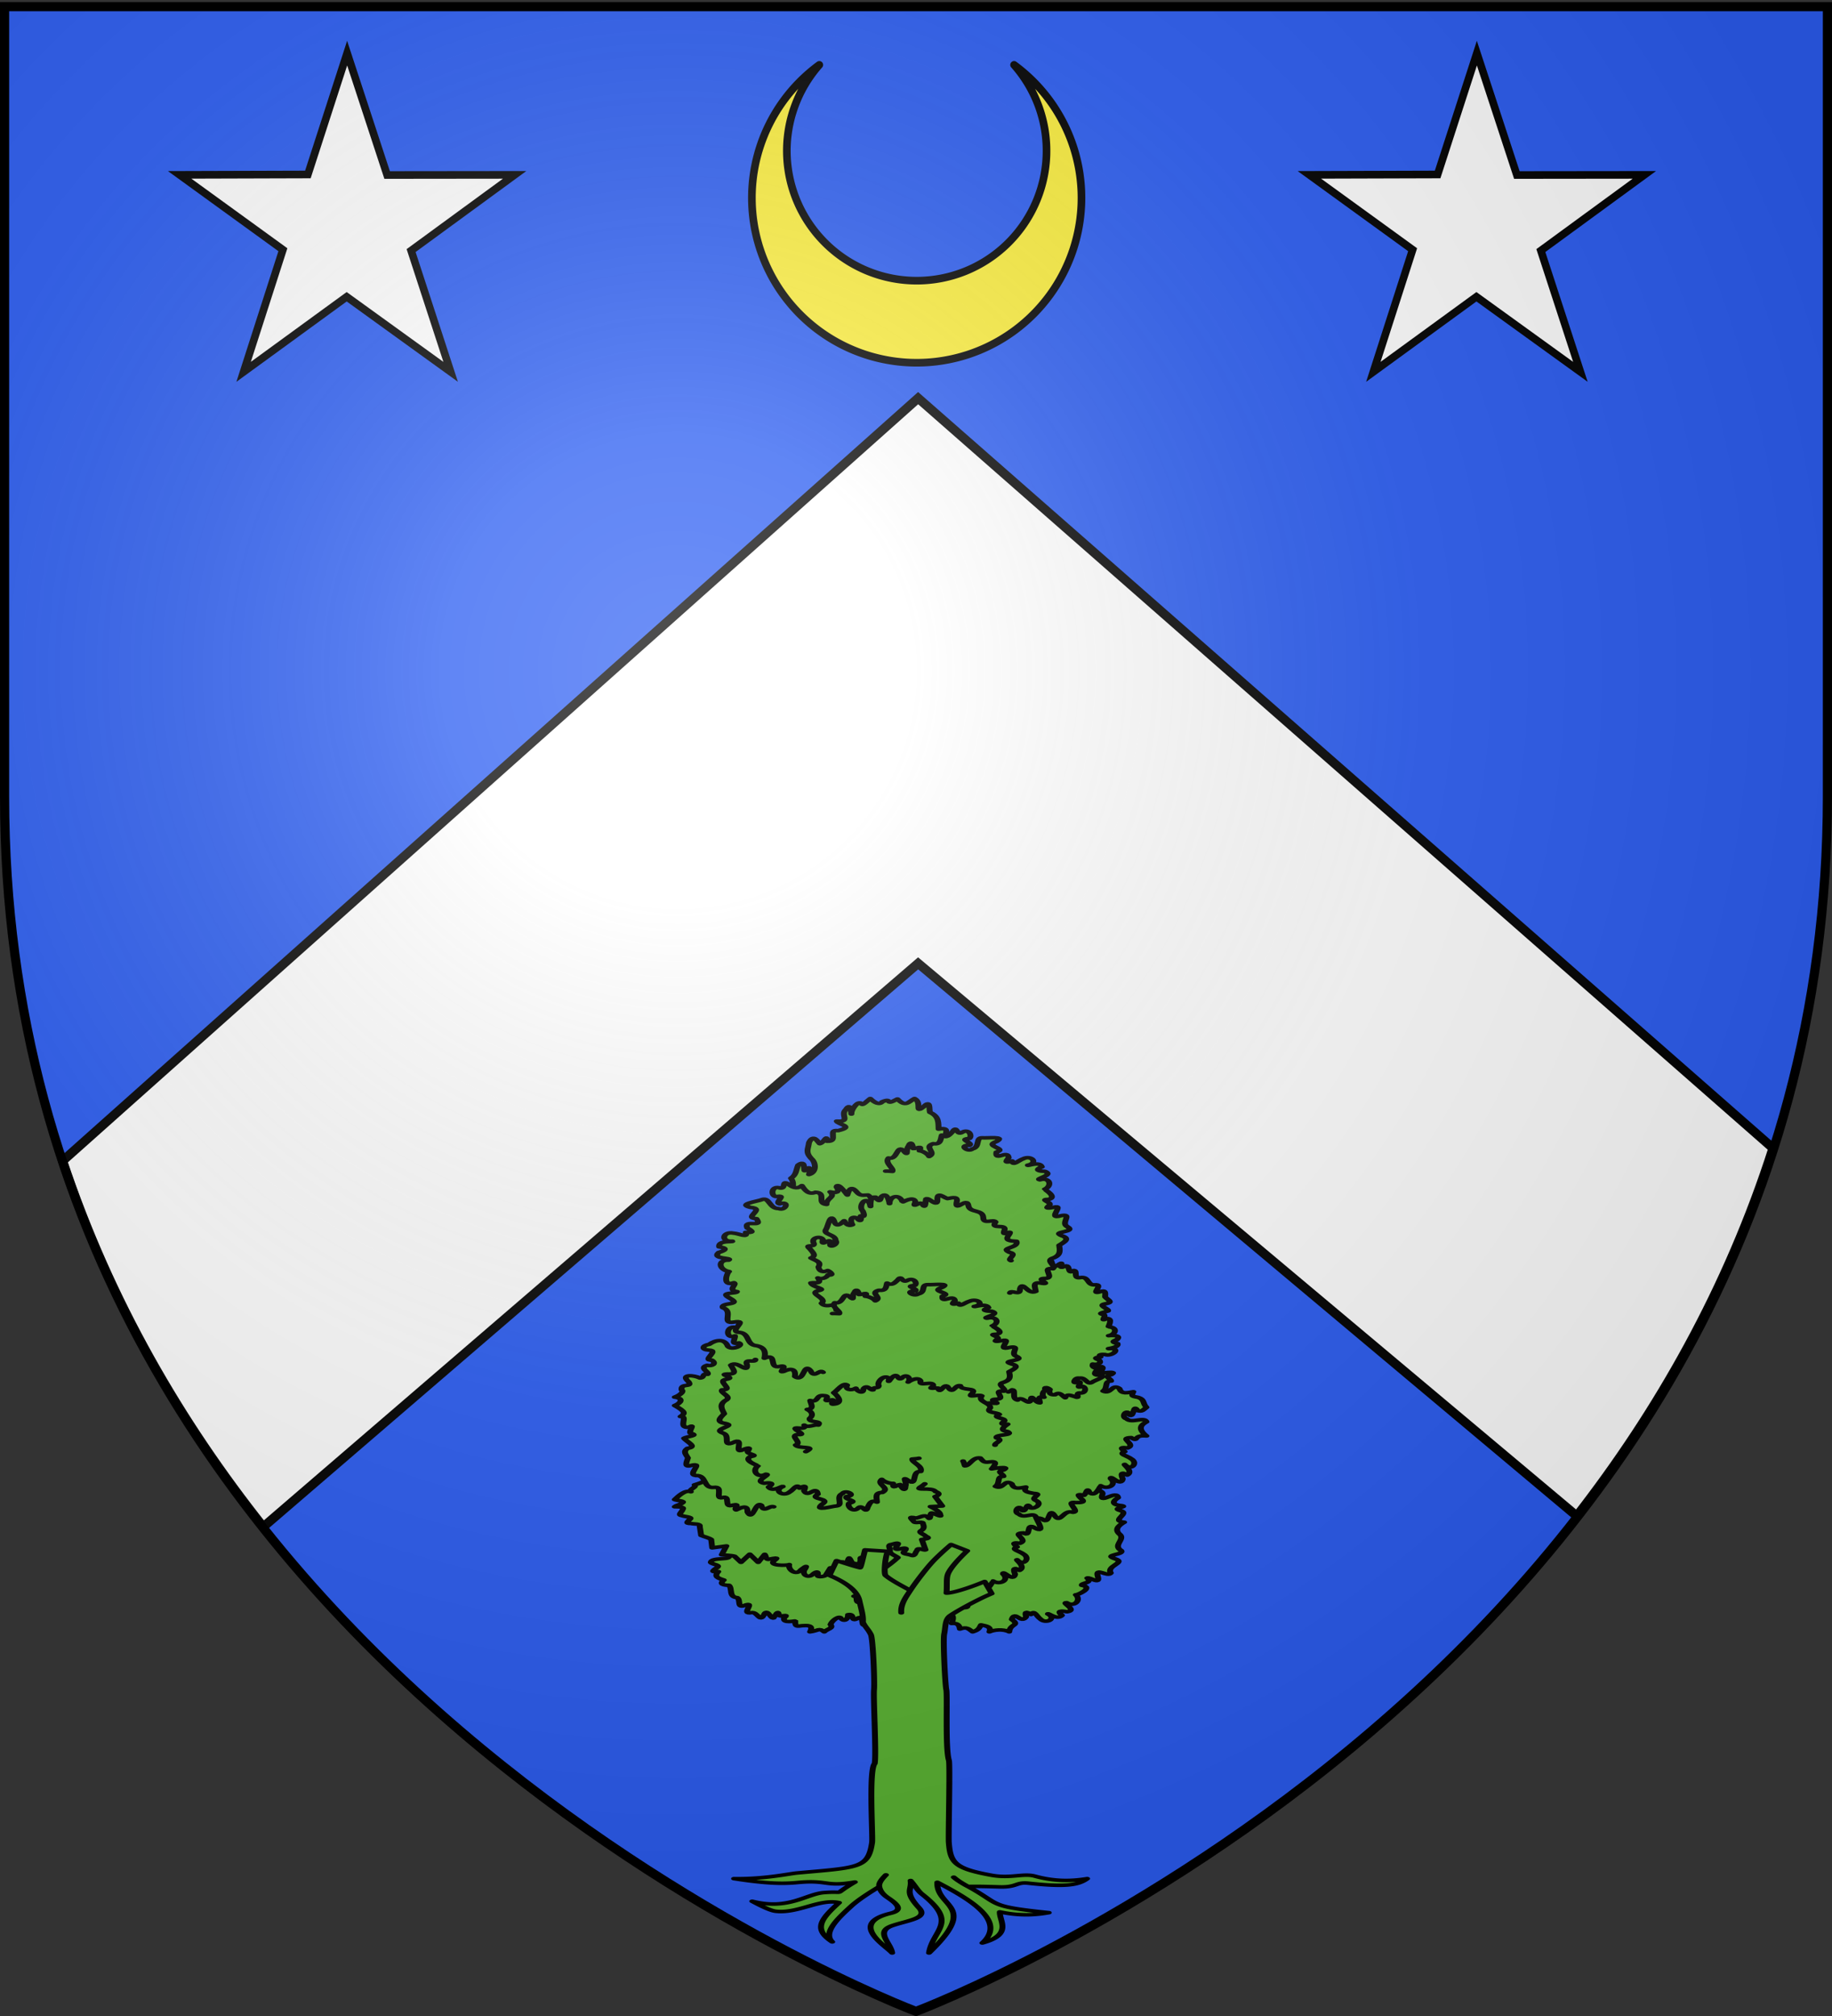 <svg xmlns="http://www.w3.org/2000/svg" xmlns:xlink="http://www.w3.org/1999/xlink" width="600" height="660" version="1.0"><rect width="100%" height="100%" fill="#333333" stroke="none"/><desc>Flag of Canton of Valais (Wallis)</desc><defs><radialGradient xlink:href="#a" id="c" cx="221.445" cy="226.331" r="300" fx="221.445" fy="226.331" gradientTransform="matrix(1.353 0 0 1.349 -77.63 -85.747)" gradientUnits="userSpaceOnUse"/><linearGradient id="a"><stop offset="0" style="stop-color:white;stop-opacity:.314"/><stop offset=".19" style="stop-color:white;stop-opacity:.251"/><stop offset=".6" style="stop-color:#6b6b6b;stop-opacity:.125"/><stop offset="1" style="stop-color:black;stop-opacity:.125"/></linearGradient></defs><g style="display:inline"><path d="M299.872 659.223s298.5-112.32 298.5-397.771V2.9h-597v258.552c0 285.451 298.5 397.771 298.5 397.771" style="fill:#2b5df2;fill-opacity:1;fill-rule:evenodd;stroke:none;stroke-width:1px;stroke-linecap:butt;stroke-linejoin:miter;stroke-opacity:1"/><path d="M300.696 130.346 20.502 380.068c15.38 46.174 38.807 85.97 65.719 119.813l214.475-184.504 215.712 180.941c26.537-34.089 49.46-74.076 64.281-120.406z" style="display:inline;fill:#fff;fill-opacity:1;fill-rule:evenodd;stroke:#000;stroke-width:3;stroke-linecap:butt;stroke-linejoin:miter;stroke-miterlimit:4;stroke-dasharray:none;stroke-opacity:1"/></g><path d="M332.119 21.24a53.973 53.973 0 1 1-63.787 0 42.524 42.524 0 1 0 63.787 0l1.635 1.636" style="fill:#fcef3c;stroke:#000;stroke-width:2.5;stroke-linejoin:round;stroke-miterlimit:4;stroke-dasharray:none"/><path id="b" d="m113.692 17.394 13.098 39.902 41.756-.048-33.902 24.787 12.95 39.697-34.05-24.583-33.753 24.583 12.857-39.98-33.81-24.504 41.997-.127Z" style="fill:#fff;fill-opacity:1;stroke:#000;stroke-width:2.5;stroke-miterlimit:4;stroke-dasharray:none;stroke-dashoffset:0;stroke-opacity:1"/><use xlink:href="#b" width="100%" height="100%" style="stroke:#000;stroke-width:3;stroke-miterlimit:4;stroke-dasharray:none;stroke-opacity:1" transform="translate(370)"/><g style="display:inline"><g style="display:inline;fill:#5ab532;stroke:#000;stroke-width:1.866;stroke-miterlimit:4;stroke-dasharray:none;stroke-opacity:1"><path d="m-359.326 1085.9 13.453-79.184-8.687-74.676L-385.788 862h-12.731l-31.228 70.039-8.687 74.676 13.453 79.185z" style="fill:#5ab532;stroke:#000;stroke-width:1.866;stroke-linecap:round;stroke-linejoin:round;stroke-miterlimit:4;stroke-dasharray:none;stroke-opacity:1" transform="matrix(1.037 0 0 .623 704.893 -159.833)"/><path d="M-338.734 1036.302c-.358 2.067 8.527 2.229 7.071 5.945-.932 5.012 4.707-3.12 5.045 1.348-2.268 2.294-1.534 3.874 1.1 4.145 2.253.686-3.308 1.24-.438 2.586 3.454 1.5-3.365 5.335 1.255 6.143-1.875 1.805-3.242 3.963-1.257 6.568 1.49 2.712-2.446 5.587.303 8.294 1.174 2.394-5.959 2.068-1.911 4.357 3.68 2.044-2.941 3.681-1.343 7.434-.856 2.584-5.1-3.507-4.115 1.84.94 4.891-2.725-.025-3.348.862 1.865 2.76-2.038 2.39-1.698 3.808 3.994 1.113-1.456 5.235-1.909 4.974 1.855 2.729-.443 6.72-2.923 4.133-1.843-.028 3.76 3.948.122 4.804-1.754-.676-3.354-.554-1.56 1.861-1.543 2.785-4.41-1.423-4.467-.753 2.992 2.454-.653 5.561-2.385 2.633-1.19-1.343-1.915-5.081-2.967-2.324-1.586-1.797-1.972-1.386-1.512 1.22-1.647 4.197-3.489-3.81-4.537 1.365 2.854 3.309-.636 2.214-.795 6.531-1.989-1.646-4.89-1.004-6.256 0 .655-2.658-.782-2.987-2.654-3.678-.611 1.962-.879 2.74-2.635 3.678-1.236-1.501-1.859-2.839-4.034-1.478-.162-2.437-1.026-3.188-2.618-2.941.525-2.189 1.058-4.78-1.275-5.223-2.442-2.682 2.807-3.989.815-6.639-1.616 2.373-4.074.505-4.199 3.68-.926-1.744-2.128-2.312-2.722.403-1.893 1.859.02-5.94-.293-5.09-1.675 1.331-3.398 2.771-2.886-.884.368-2.412-.622-2.496-1.692-3.497-.473-3.079 3.314-4.378 3.25-6.25-.663-.249-1.378-.244-2.017-.603" style="display:inline;fill:#5ab532;fill-opacity:1;fill-rule:evenodd;stroke:#000;stroke-width:1.866;stroke-linecap:round;stroke-linejoin:round;stroke-miterlimit:4;stroke-dasharray:none;stroke-opacity:1" transform="matrix(1.037 0 0 .623 704.893 -159.833)"/><path d="M-376.012 1045.254c1.627-.502-.298 4.788 2.557 2.936 4.053-1.08-2.07 4.967 1.097 6.46 1.677-2.363 3.265-2.757 3.514.97.581 3.333 1.093-4.204 2.243-.07 1.2 3.814 4.034-4.398 4.528 1.045 1.604-.391 2.591-4.837 4.746-1.836 2.499 2.982 4.792-2.892 7.314.72 1.954 1.46 1.381-7.508 3.382-2.44 1.775 4.59 2.742-3.567 5.714-1.759 2.612-.314-2.84-6.062.905-5.134 1.745.04 3.306-.04 1.613-2.293-1.32-2.146-.724-2.136 1.034-1.54.7-.761.902-4.764 1.749-1.463 1.826 2.864 3.401-3.519 3.48-3.575 2.239 2.3 5.335-.576 3.158-3.705-.2-2.509 3.283 4.765 3.83.13-.6-2.17-.608-4.246 1.39-2.012 2.182-1.933-1.292-5.483-.782-5.596 2.06 3.738 4.41-.849 1.996-3.011-1.106-1.477-4.143-2.366-1.986-3.702-1.488-1.982-1.19-2.474.901-1.92 3.04-1.916-3.167-5.278 1.119-5.46 2.644 2.823.279-1.59 4.857-.869-3.25-4.242-1.304-6.196 0-7.419-.617-3.01-4.676 1.098-6.303-1.595-2.02-.88.17-6.083 1.053-1.832 1.442 1.041.962-6.604 2.434-2.466 1.434.607 1.554-.074 2.816-1.732-1.346-2.293-.468-4.003-2.588-5.207-1.671-.605-2.412-.385-1.551-2.98-1.877.528-3.811 1.453-4.386-1.66-2.399-2.922-2.663 3.353-5.173 1.3 1.683-1.847.187-5.306 2.537-5.25.134-1.116-2.618-2.464-.019-3.328 2.763-2.574-4.397-.433-3.659-.617.994-2.128 2.044-4.297-.831-3.62-1.883.473-2.026-.73-2.851-2.095-2.468-.579-3.333 4.17-4.831 4.149-.23-.834-.259-1.736-.574-2.539M-448.183 1070.1c1.06 1.272-3.946 1.587-1.804 3.414 2.43 3.487-5.17.84-5.269 4.104.583 1.242 3.715 1.21 1.524 3.188-1.76 2.078-.233 1.599.86 1.622-1.623 2.736.15 3.56 1.722 4.424-1.62 2.23.067 2.745 1.651 2.769 1.147 1.934-.183 6.085 2.567 6.466 1.284 1.292-.252 5.925 2.508 3.99 3.492-2.064-1.59 5.006 1.922 3.93 2.069-.699 2.654 5.44 3.973 1.287 1.054-4.262 2.133 2.12 3.09 1.495.627-1.318 1.45-4.787 1.704-1.454.552 1.305 3.471-1.275 1.605 1.536-.423 2.983 3.469 1.312 3.561 1.512-.203 3.958 1.258 2.358 2.625 2.433 2.057-.274 2.963.491 2.026 3.26 2.518-.508 2.822-2.292 4.492 0 .81-1.456 3.089-1.83 1.963-3.839.617-2.5 3-4.929 3.309-3.24 1.2 2.321 2.389-.123 2.236-1.938 2.332-.88.64 4.315 2.928 1.956 2.584-2.66.698 6.783 2.949 2.168 1.133-1.915 3.757-4.323 1.032-5.954-.998-2.002-.558-5.505 1.569-4.669-.827 1.467-.7 3.657.966 2.227 1.914-.545-1.008 3.217 1.42 2.861 2.089 2.221 1.37-4.745 3.635-2.097.756-1.09-1.908-5.489.798-5.495-.928-1.626-2.507-2.878-.965-4.938.654-3.698-3.01-1.083-2.92-4.578 1.493.667 3.328-1.815 4.318.27-.215-2.712.99-2.468 2.283-1.088 1.351-1.592-4.032-4.955-.656-4.377 2.999.001-1.992-4.35.428-5.652-.46-2.938-3.667-1.653-4.409-3 .376-.612.872-1.069 1.198-1.744M-379.993 879.572c.002-2.765 1.875-5.481-.245-8.005.895-2.4 5.778-6.623 1.312-7.68-1.173-1.646 2.833-7.824-.522-4.951.053-2.199 1.596-5.55-1.744-5.62.462-2.464.8-4.34-2.113-3.41-.118-3.221.243-6.638-2.731-8.811-.328-1.477.282-6.877-1.845-3.189-3.319 4.51-.434-1.735-3.026-4.08-1.976 1.774-2.785 4.746-5.404.247-4.539 4.169-1.13-1.138-4.816 1.467-.837 1.769-2.307.625-3.761-1.714-.812.99-2.584 4.043-2.692 2.8-1.191-2.165-3.105 2.98-3.227 4.373-.173 4.412.153-6.678-1.764-1.443-1.978 2.975 1.725 6.57-2.907 6.15.16 1.624 5.923 2.82.357 5.027-3.427-1.018.433 5.903-3.38 5.544-.163-4.093-.722.424-2.338 1.285-.82-1.366-2-5.3-3.397-.602-.28 3.527-1.175 4.919.633 8.274 1.685 2.28 1.769 7.436-.64 8.543.33-1.822.72-5.723-1.39-2.017-.401-.346.45-6.128-2.04-2.946-.655 2.57-.554 5.16-2.267 6.882 1.472 3.105-.031 6.687.491 9.31 2.746 2.07-1.839 8.648 2.027 8.415 1.325-1.053 1.606 3.26.056 3.295-.343 3.123-3.745 1.456-2.568 4.341.018 2.146-3.825 1.414-1.725 4.024 3.686 2.676-2.448 5.155.506 8.468.876 2.929-1.201 8.125 3.755 5.487.507 1.297-.635 2.594-.672 3.91" style="display:inline;fill:#5ab532;fill-opacity:1;fill-rule:evenodd;stroke:#000;stroke-width:1.866;stroke-linecap:round;stroke-linejoin:round;stroke-miterlimit:4;stroke-dasharray:none;stroke-opacity:1" transform="matrix(1.037 0 0 .623 704.893 -159.833)"/><path d="M-353.708 923.045c.797 1.364 1.69-3.178 2.756-.39 2.092 3.016.816-3.876 3.219-3.526.423 2.072.747 4.14 2.476 1.781 2.019-2.19-.823 3.143 1.582 1.157 2.299-1.793.732 4.991 3.127 2.112 1.222.22-.39 4.535 2.019 3.726 2.802-.74 2.024 4.202 4.547 3.812 3.104-.524-1.595 5.277 1.513 3.734 2.046-1.386 1.824.597 1.75 2.64.706 1.455 2.778 2.718.307 3.526-3.212.808 1.162 2.755.613 3.835-.997.635-3.682 1.297-1.292 1.922.82.832-1.42 4.04.836 2.056 2.202-.274.453 4.381.577 4.39 2.906.114 2.568 3.827.098 4.632.886-.204 4.309-.365 2.492 2.174-1.817.998-.84 1.495.285 1.964.733 2.552-5.067 2.789-1.835 2.63 2.959.495-.369 4.383-2.056 3.127-.884-.092-2.362-.184-1.465 1.26-1.42.209-2.196.68-.478 1.57 1.11 1.832-.756 2.635-1.954 2.177-.483 1.885.895 2.174 1.666 2.401-.879 1.49-1.976 3.564.434 3.45 2.964.363-1.433 2.613-2.267 3.597-1.675 2-2.015-2.77-4.14-2.005-1.427-.806-2.51 3.847-.353 1.846 1.854-.359-1.413 4.212 1.29 2.381 1.466.333 1.178 4.099-.823 3.488-1.553.05.49 3.506-1.583 1.913-1.32-.646-2.503-1.544-2.952.63-.997-1.094-1.727-3.44-3.226-1.586-1.625.246-2.034-1.121-1.612-2.786-.591-.907-2.022-1.737-1.412.297-1.067 1.104-1.054 3.104-.491 3.823-2.405-.815-1.164 1.608-1.28 2.933-1.568.053-2.736-5.417-2.86-1.388-.61 3.294-2.854-2.787-4.176-.063-2.034-.84-.36-5.238-1.677-5.412-.416.363-.744.867-1.21 1.139" style="display:inline;fill:#5ab532;fill-opacity:1;fill-rule:evenodd;stroke:#000;stroke-width:1.866;stroke-linecap:round;stroke-linejoin:round;stroke-miterlimit:4;stroke-dasharray:none;stroke-opacity:1" transform="matrix(1.037 0 0 .623 704.893 -159.833)"/><path d="M-360.791 936.02c.269-2.087 3.42 1.932 3.159-2.086.83-5.005 2.438 3.33 5.01 1.228-.245-2.615-1.229-5.32 2.067-4.216 3.049.604-2.46-2.572.81-2.61 3.609.024-1.521-6.122 2.521-5.049 1.268-1.357-2.703-4.39.22-5.738 2.361-1.591 2.015-3.96 1.784-6.637 1.81-1.777 3.552-3.55.74-5.05-3.411-2.388 5.114-1.571 1.698-4.84-2.018-1.934 2.018-7.048-1.979-5.587-4.542 2.272 1.458-6.184-2.123-4.48-1.562.495-3.11.963-1.347-1.204.642-1.5-3.414-2.9-.27-2.96 2.808-1.257-1.313-5.174-1.305-5.29 2.566-1.905 1.605-6.501-1.516-4.954-1.768-.635 4.725-2.367 1.554-4.489-1.843.005-3.353-.679-.93-2.313-.613-3.192-4.572-.257-4.444-.903 3.56-1.234 1.054-5.487-1.462-3.345-1.523.835-3.336 4.112-3.5 1.128-2.031 1.117-2.284.604-1.066-1.694-.295-4.554-4.436 2.334-3.88-2.923 3.69-2.097-4.196-3.054.018-5.6 3.09-2.978-2.979-1.675-4.421-1.955-2.355-.178-.592 4.815-3.184 5.838-1.443 2.089-4.41-2.218-.932-1.86 1.293-1.371-3.645-3.24-.012-3.619.98-1.508-.219-5.362-2.316-3.218-1.872 1.945-1.52-4.22-2.988-.386-1.089 1.797-1.84 3.698-3.415 1.85-.407 1.992-.234 5.163-2.7 4.475-3.242 1.737 1.222 4.587-1.293 6.749-.534-1.729-2.353-2.956-3.052-2.99.94-3.403-.807-.99-1.991-1.189-.123-1.794-.682-4.575-1.51-1.197-.96 1.835.222 5.808-1.49 2.49-2.12-4.005-1.938 4.973-4.775 3.66-1.371 2.739 1.81 5.32 1.203 7.072-.703-.005-1.378-.264-2.091-.155M-410.007 1095.34c1.627-.502-.298 4.787 2.558 2.935 4.052-1.08-2.07 4.967 1.097 6.46 1.676-2.362 3.264-2.756 3.513.97.581 3.334 1.094-4.204 2.243-.07 1.201 3.815 4.034-4.397 4.528 1.046 1.605-.392 2.591-4.837 4.746-1.836 2.499 2.982 4.792-2.893 7.314.719 1.955 1.461 1.382-7.507 3.382-2.44 1.775 4.59 2.742-3.567 5.714-1.758 2.613-.314-2.84-6.062.906-5.135 1.744.041 3.305-.04 1.613-2.293-1.32-2.145-.725-2.135 1.033-1.539.7-.762.902-4.764 1.75-1.463 1.825 2.864 3.4-3.52 3.478-3.576 2.24 2.3 5.336-.575 3.16-3.705-.201-2.508 3.282 4.766 3.829.13-.6-2.17-.607-4.246 1.39-2.012 2.182-1.932-1.292-5.482-.782-5.596 2.061 3.739 4.41-.849 1.996-3.011-1.106-1.476-4.143-2.366-1.986-3.702-1.487-1.981-1.19-2.473.901-1.92 3.041-1.915-3.167-5.277 1.119-5.46 2.644 2.823.521-6.174 3.684-2.514 3.47 2.928.592-3.846.245-5.773-.616-3.01-3.748 1.097-5.375-1.596-2.02-.88.17-6.082 1.053-1.831 1.442 1.04 1.198-5.547 2.67-1.409 1.434.607 3.896-2.307 1.621-3.965-2.052-1.47 2.613-3.416-.686-3.68-1.671-.604-3.355-.737-2.494-3.331-1.877.528-3.81 1.452-4.386-1.66-2.398-2.922-2.662 3.353-5.172 1.3 1.682-1.848.186-5.306 2.536-5.25.135-1.116-2.618-2.465-.019-3.328 2.763-2.575-4.397-.434-3.659-.617.994-2.128 2.045-4.298-.83-3.62-1.884.473-2.026-.732-2.852-2.096-2.468-.578-3.332 4.17-4.83 4.149-.23-.834-.26-1.735-.575-2.538" style="display:inline;fill:#5ab532;fill-opacity:1;fill-rule:evenodd;stroke:#000;stroke-width:1.866;stroke-linecap:round;stroke-linejoin:round;stroke-miterlimit:4;stroke-dasharray:none;stroke-opacity:1" transform="matrix(1.037 0 0 .623 704.893 -159.833)"/><path d="M-456.249 1029.228c1.802-.43.604 3.96 2.406 3.53-3.402 1.691-3.137 2.384-6.539 4.074.832 1.323-2.003 2.314-1.171 3.637-1.743-1.143-3.78 1.991-5.1 4.098.713.617 3.558.643 2.363 1.809-.815 1.101-1.548.872-2.363 1.973.821.071 3.317-.155 2.51 1.427-.045 1.045-1.786 2.887-.256 3.193.754.641 3.299.652 2.663 1.782-.645 1.11-1.89 2.493.186 2.362 1.015.475 3.1-.054 2.814 1.643l.43 4.646c.999.753 2.452 1.206 3.182 2.135l.308 4.397 4.494-1-1.487 4.627c1.318.307 2.871.224 4.044.773l2.042 3.208 2.778-4.268 2.656 4.269 2.063-4.198c.514.93.205 3.402 1.727 2.442 1.197-.36 2.903-1.124 1.424.653-2.475 3.092 3.988 2.86 4.577 2.278-.461 2.697 2.206 6.07 3.704 2.736.717-.755 2.326-3.234 1.335-.473-1.359 2.688.912 5.557 2.61 2.572 1.264-1.628 1.566-.968 1.38.855-.29 1.208 2.44.6 2.568-.238l1.424-3.742c.054 1.187-.929 2.662-.109 3.636.697 1.876 1.761.274 2.735-.468 1.165-.727.539-2.453.849-3.657.265-.866-.31-3.776.988-2.126 1.043 1.101.924-1.831 1.443-2.552.643.86.557 2.868 1.778 2.877 1.742.651 1.817-.743 1.832-2.212-.322-1.964 1.45-.414 2.402-.239-.048 1.3-.542 3.273 1.174 1.905.94-.159 2.836-2.067 2.605-.079l.498 4.179c1.815-2.126 3.611-4.266 5.118-6.649-.902-1.199-2.714-1.937-2.52-3.692.13-1.15-.993-3.105.66-3.274 1.348-.671 2.575-1.205 1.564.785-.785 1.637-.483 2.243 1.22 1.518 1.674-.671 2.066-.234 1.102 1.375-1.066 1.483 1.373 1.445 2.214 2.1 1.273.805 1.212-1.811 1.861-2.604.052-1.968 2.182.258 2.629-.275l-1.176-5.432c1.197-.339 3-.492 1.236-1.734-.443-.98-2.54-1.839-1.461-2.93 1.03-.983.953-2.217.595-3.516.183-1.728-2.04-.235-2.733-.95-.726-1.455-2.296-3.31.536-2.122 2.027-.674 2.753-2.345 4.148.177.548-.067.196-2.718.802-2.883.791.236 3.401 2.58 2.717 1.107.103-2.006-2.883-4.213-3.099-4.439l3.722-.31-2.263-4.94c1.386-.88 1.625-1.762.104-2.647-.889-2.68-7.428.056-4.347-2.816.304-.406.768-.877.974-1.252" style="display:inline;fill:#5ab532;fill-opacity:1;fill-rule:evenodd;stroke:#000;stroke-width:1.866;stroke-linecap:round;stroke-linejoin:round;stroke-miterlimit:4;stroke-dasharray:none;stroke-opacity:1" transform="matrix(1.037 0 0 .623 704.893 -159.833)"/><path d="M-435.419 1048.347c-1.243-.886-3.28 3.562-3.839-.704-1.834-2.848-2.755 9.02-4.411 3.496.12-4.313-2.069-2.255-3.586-1.125-.916-.734 1.528-3.498-.982-2.552-3.262 2.054-.486-5.633-3.408-3.866-2.531.844.683-6.217-2.673-5.42-3.509.576-2.142-6.575-5.622-6.222-3.05-.555 2.678-7.048-1.397-5.375-2.386 1.35-1.654-1.477-1.126-3.911-.684-1.89-1.632-3.274-.159-5.03 3.392-.805-.266-3.365-1.09-5.278.879-1.021 5.02-1.357 1.988-2.736-.477-1.428 1.759-5.094-.532-3.042-3.612.501.084-6.124-2.564-5.642 1.55-1.657 1.696-2.49-1.833-5.796 1.939-1.204 3.015-3.83 0-4.402 2.13-1.342 2.967-3.232 2.167-3.8-.392-3.862 3.573-1.002 2.224-4.28-2.813-4.13 1.761-3.53 3.572-1.978 1.552-.033.596-2.683 2.43-1.936.81-1.17-2.976-3.244-.136-4.766 1.408.73 3.15-.86 1.474-2.67-3.414.212 2.577-5.094-.89-5.284-2.479-.189-2.223-2.403.042-3.03 2.154-2.53 4.955-3.038 5.876.99 1.105 2.454 5.284-.393 3.523-1.76-2.835 1.234-1.066-2.134-1.258-3.685-3.076 2.022-2.83-5.541.07-4.496 2.07-.089.464-4.587 2.537-2.115 1.157 1.8 3.398.969 3.963.105.623 5.418 5.457.064 5.695 5.024-1.184 3.404 2.35 4.239 2.028.276 2.194-1.083-.646-5.026 1.634-3.69 2.25.082-.427-5.79 2.004-3.014.96 1.617 2.026 5.813 2.48.95 1.76-2.672 3.03 4.655 5.33 1.59 2.578 1.517-1.908 14.83 2.475 10.075" style="display:inline;fill:#5ab532;fill-opacity:1;fill-rule:evenodd;stroke:#000;stroke-width:1.866;stroke-linecap:round;stroke-linejoin:round;stroke-miterlimit:4;stroke-dasharray:none;stroke-opacity:1" transform="matrix(1.037 0 0 .623 704.893 -159.833)"/><path d="M-419.815 977.7c-.994-2.085-2.777 3.633-3.892-.78-2.354-5.108-1.94 6.557-5.003 2.96.442-3.845-1.148-4.614-3.492-2.694-2.286 1.25 1.957-3.78-1.25-2.6-3.786 1.527-.548-7.378-4.865-4.297.422-3.1.206-6.088-3.056-6.723-2.92-1.132-1.464-6.844-5.42-6.942-2.461-1.114 3.629-6.669-1.138-5.341-4.311 1.24.133-5.597-3.526-7.543-.903-2.94 6.396-1.134 2.25-4.961-3.824-3.472 2.264-2.21 2.226-3.487-3.26-.868.192-3.74-.972-4.691-3.99 2.303-2.062-5.73-1.526-5.875-3.231-.847-3.823-6.188-.162-5.974 1.538-1.483-5.565-.346-3.096-4.064 1.869-.85 3.113-2.265.127-2.89-.462-3.677 4.527-2.376 4.156-3.003-3.998.32-2.927-5.356.328-4.234 1.818.19 4.747 2.837 3.897-.414 2.429.26 2.491-.412.487-2.294-1.256-4.986 5.254.447 2.894-4.897-4.418-.532 3.171-5.19-1.935-5.955-4.115-1.745 2.423-3.148 3.773-4.114 2.3-1.273 2.242 4.857 5.194 4.75 2.176 1.537 3.655-4.396.275-2.424-1.773-.83 2.522-4.97-.932-3.862-2.015.015-1.75-6.248 1.192-4.45 1.956.29.207-4.99 2.797-1.723 1.652 1.98 2.833 1.925 3.994.407.93 2.327 2.106 5.009 4.307 3.485 3.688.326.17 5.754 3.466 6.421-.146-3.38 3.046-3.771 1.171-6.625 1.851.754 3.198.263 1.995-2.577.404-3.16 3.687 5.164 3.415 4.173.553-2.525 1.077-5.184 2.932-1.596 1.2 2.392 2.07 1.655 3.577 1.647 2.31 2.282-.006 6.507 1.214 8.078.702-.328 1.288-.916 2.04-1.128M-441.168 970.944c.178 2.099-3.731-.976-2.63 2.86.247 5.083-3.071-2.594-5.128.126.789 2.476 2.315 4.846-1.121 4.642-3.09.215 2.933 1.851-.237 2.749-3.512.928 2.769 5.55-1.386 5.571-.946 1.653 3.552 3.554.995 5.634-1.959 2.169-1.124 4.38-.335 6.92-1.385 2.204-2.704 4.386.344 5.103 3.82 1.423-4.638 2.875-.629 5.15 2.369 1.35-.476 7.383 3.1 4.91 3.936-3.405-.113 6.394 3.008 3.794 1.413-.892 2.82-1.754 1.563.816-.308 1.626 3.93 1.919.885 2.805-2.463 1.961 2.367 4.684 2.384 4.798-2.092 2.527-.19 6.74 2.518 4.415 1.85.152-4.094 3.545-.565 4.772 1.79-.49 3.402-.224 1.392 2.003 1.268 2.94 4.497-.954 4.509-.293-3.2 2.138.132 5.61 2.126 2.866 1.303-1.212 2.375-4.875 3.163-2.019 1.739-1.62 2.093-1.188 1.393 1.367 1.246 4.348 3.82-3.437 4.386 1.819-3.144 3.01 4.722 1.862 1.164 5.445-2.375 3.709 3.248.844 4.708.736 2.327-.447-.439-4.835 1.865-6.512.962-2.41 4.753.994 1.297 1.562-.967 1.674 4.225 2.189.775 3.514-.634 1.724 1.343 5.153 2.929 2.517 1.41-2.382 2.367 3.702 2.985-.412.68-2.032 1.01-4.078 2.93-2.696-.024-2.044-.861-5.08 1.68-5.06 2.785-2.543-2.154-4.137-.166-6.9.884 1.539 2.91 2.253 3.597 2.101-.198 3.555.993.75 2.185.632.498 1.71 1.627 4.267 1.72.765.546-2.036-1.44-5.586.923-2.811 2.905 3.333.836-5.345 3.87-4.816.755-3.023-2.881-4.693-2.66-6.556.684-.18 1.395-.106 2.066-.4" style="display:inline;fill:#5ab532;fill-opacity:1;fill-rule:evenodd;stroke:#000;stroke-width:1.866;stroke-linecap:round;stroke-linejoin:round;stroke-miterlimit:4;stroke-dasharray:none;stroke-opacity:1" transform="matrix(1.037 0 0 .623 704.893 -159.833)"/><path d="M-360.456 919.03c-1.44-.948 2.314-3.33-.462-4.39-3.28-2.611 3.187-2.12 2.173-5.796-1.954-.21-3.878-.266-2.3-3.48 1.345-3.63-2.536 1.97-1.485-2.22.912-3.98-4.626-.055-2.783-4.423-.552-1.862-3.894 1.597-3.884-2.342-.166-4.539-4.307-2.248-4.701-6.274-.447-4.962-4.197 3.642-3.744-1.549.625-3.498-1.062-2.72-2.846-2.158-1.493-.787-3.216-3.748-3.207.287.226 5.193-2.775-1.215-3.569-.123-.27 1.696-.068 6.034-1.32 2.437-.976-1.1-3.155 3.096-2.062-.857-.403-3.5-4.006.245-4.05.054-.952-4.515-4.134-3.18-4.123.855-.08-1.429-.94-6.81-2.652-3.419-.35 3.055-1.074 1.639-1.818-.017-2.471-.589-.982 8.523-1.788 3.44-1.304-4.515-3.767 1.53-2.161 3.892.34 1.36.853 3.648-.685 2.562.23 2.263.042 3.578-1.249 1.088-1.944-1.333-2.107 1.755-1.351 3.526-1.525 1.166-2.184-.923-2.61-2.078-1.06 1.696-2.572 3.861-3.177.072-1.189-4.55-1.89 2.808-2.516 4.325-1.277 3.052 3.039 2.544 2.986 6.03 1.13 2.054-2.666 4.757-1.529.954-.225-2.974-3.31 3.124-2.482-1.497-.724-2.218-3.968-.948-2.842 2.045.41 2.436-3.243-.005-1.227 2.89.957 1.921 2.098 3.573.307 4.748 1.26 1.319 3.546 1.949 2.346 4.693.26 2.591 1.588 2.932 2.935 1.912.976.725 2.128 2.78.152 2.27-.664 1.906-2.435 2.321-3.235 1.599 1.424 3.579-1.081 2.168-2.218 2.64.412 2.458 5.59 3.092 2.064 4.162-2.733 1.67 3.3 3.851 1.28 6.51 1.337 2.995 4.734-.578 5.274 1.442-.199.728-.549 1.35-.652 2.137" style="display:inline;fill:#5ab532;fill-opacity:1;fill-rule:evenodd;stroke:#000;stroke-width:1.866;stroke-linecap:round;stroke-linejoin:round;stroke-miterlimit:4;stroke-dasharray:none;stroke-opacity:1" transform="matrix(1.037 0 0 .623 704.893 -159.833)"/><path d="M-375.969 998.426c.216-1.722 3.468 1.498 3.104-1.797.704-4.135 2.522 2.672 5.04.878-.311-2.142-1.363-4.34 1.96-3.519 3.062.417-2.525-2.05.742-2.166 3.608-.075-1.676-4.992 2.392-4.215 1.233-1.149-2.813-3.537.074-4.722 2.32-1.37 1.914-3.307 1.615-5.501 1.764-1.508 3.46-3.011.611-4.17-3.471-1.874 5.072-1.425 1.574-4.022-2.066-1.537 1.838-5.846-2.12-4.54-4.483 1.986 1.3-5.122-2.236-3.627-1.549.448-3.085.873-1.378-.954.604-1.25-3.486-2.295-.344-2.426 2.774-1.106-1.444-4.219-1.44-4.314 2.517-1.632 1.44-5.385-1.641-4.032-1.783-.475 4.663-2.069 1.439-3.73-1.842.052-3.37-.47-.99-1.877-.693-2.607-4.575-.092-4.464-.625 3.528-1.108.914-4.537-1.546-2.711-1.5.725-3.23 3.467-3.47 1.019-2.002.97-2.268.555-1.109-1.366-.41-3.735-4.374 2.035-3.952-2.3 3.635-1.82-4.272-2.4-.125-4.602 3.013-2.53-3.02-1.3-4.47-1.492-2.358-.085-.468 3.973-3.034 4.88-1.389 1.755-4.464-1.707-.978-1.503 1.257-1.161-3.726-2.568-.105-2.974.941-1.265-.355-4.401-2.397-2.584-1.822 1.647-1.627-3.43-2.996-.24-1.043 1.505-1.746 3.088-3.367 1.61-.357 1.647-.103 4.25-2.585 3.748-3.197 1.513 1.338 3.739-1.12 5.581-.579-1.407-2.428-2.368-3.128-2.377.854-2.822-.832-.793-2.02-.926-.169-1.471-.798-3.742-1.54-.944-.913 1.533.37 4.768-1.426 2.085-2.222-3.236-1.811 4.138-4.68 3.133-1.301 2.287 1.945 4.325 1.382 5.781-.702.015-1.384-.181-2.094-.073" style="display:inline;fill:#5ab532;fill-opacity:1;fill-rule:evenodd;stroke:#000;stroke-width:1.866;stroke-linecap:round;stroke-linejoin:round;stroke-miterlimit:4;stroke-dasharray:none;stroke-opacity:1" transform="matrix(1.037 0 0 .623 704.893 -159.833)"/><path d="M-365.48 1015.98c-.247-1.355 3.011-2.464.499-3.805-.813-2.121 5.844-1.042 3.426-3.404-2.835-.545-.952-2.684.055-3.811-1.577.503-2.497-.277-1.025-1.602.663-1.903-4.34-1.512-1.627-3.557-.837-1.223-4.492-.664-2.835-3.386.22-2.69-4.205-3.194-2.688-6.331-.987-1.163-5.056 1.628-2.907-1.581 1.321-2.92-3.563-1.013-3.888-3.78-1.664-.658-2.251 4.752-3.707 1.147-1.275-3.818-2.735 4.289-3.284.135-1.06-.228-3.365.798-1.557-1.043.4-3.433-4.883.743-3.974-2.723-.843-2.929-4.378.918-3.878.563 1-1.834-.583-4.857-2.066-2.066-1.391 1.752-1.042-2.978-2.734-.779-1.059 1.048-1.706 4.402-1.289 1.013-1.392-2.676-4.032 1.883-3.236 3.726-.129 2.002-1.78.151-1.842 2.252-.81.384-1.85-3.255-3.005-.59.012 3.527-2.355.678-2.409-.316-1.505 1.493-3.564.707-2.734-1.602-1.188-1.739-3.172 2.945-4.232 3.992 1.383 1.665 3.244 5.785-.36 6.018-.892-.628 1.562-2.949-.902-2.115-2.737 1.193.67-2.265-1.824-2.389-2.72-.663-1.539 3.855-4.36 2.558.056 1.533 1.538 4.377-.913 4.688 1.658 1.34 1.95 3.148.735 4.757-.378 2.474 4.062.858 2.721 3.483-1.371-.501-3.07 1.644-4.43.017 1.115 3.437-4.433-.163-2.377 2.703.832.78 2.751 2.68.248 2.216-2.636.794 1.673 4.168-.57 5.54.701 2.192 6.972.138 3.21 3.479" style="display:inline;fill:#5ab532;fill-opacity:1;fill-rule:evenodd;stroke:#000;stroke-width:1.866;stroke-linecap:round;stroke-linejoin:round;stroke-miterlimit:4;stroke-dasharray:none;stroke-opacity:1" transform="matrix(1.037 0 0 .623 704.893 -159.833)"/><path d="M-380.06 1181.573c-1.177-6.07-.42-34.14-.817-37.105-.363-2.706-1.072-26.1-.662-29.28.477-3.705.185-7.677 1.97-9.726h0c1.338-1.536 4.64-4.764 8.65-8.105 1.73-1.443 2.483-2.022 4.377-3.38l-2.236-6.34a69 69 0 0 1-5.652 3.524c-2.761 1.53-5.188 2.567-6.385 2.56.252-4.726-.193-8.019.648-10.738.949-3.07 3.187-7.213 5.91-11.485l-5.122-3.297c-2.497 3.56-4.742 7.047-6.117 9.561-1.57 2.872-4.732 9.495-6.748 14.552-1.406 3.526-3.087 7.142-2.859 11.787-.227-4.654 1.492-8.26 2.859-11.787-2.18-2.01-5.74-4.997-7.778-7.814-.758-1.049.027-11.712.76-12.746l-7.265-.752c-.738 4.57-1.222 8.78-1.58 9.397-1.38-.495-4.204-2.04-7.416-3.738l-2.241 7.757c4.842 3.36 8.694 7.731 9.42 13.142.652 4.873 1.297 8.142 1.122 11.366.662 2.517 1.63 3.633 2.525 6.58.67 2.207 1.209 24.87.994 28.962-.247 4.683.758 33.867.212 38.826-1.928 3.331-.547 38.321-.821 41.413-1.208 13.604-4.136 13.172-23.637 16.075-2.582.385-10.285 3.25-19.954 2.991 14.8 3.874 18.64 2.007 22.387 1.736 7.517-.545 7.073 2.521 15.77.042-7.842 7.646-2.06 4.557-9.816 5.558-5.56.718-11.206 9.36-22.602 4.543 3.018 2.704 5.816 4.964 7.45 5.263 7.029 1.284 13.862-6.775 19.959-4.529-5.613 8.467-8.34 13.789-2.149 20.613-3.117-4.853 2.032-12.726 5.999-18.765 2.104-3.203 5.808-7.222 8.859-10.226-.27-2.09 1.031-4.381 2.106-6.21-1.05 1.803-2.37 4.12-2.106 6.21.203 1.612.804 3.596 2.537 5.585 1.962 2.25 5.858 6.46 1.088 8.366-13.459 5.378-1.692 17 .45 20.867-.426-5.38-5.583-11.187.064-14.377 5.015-2.833 11.427-3.83 8.43-9.284-4.78-8.702-2.2-9.22-2.676-14.405 1.456 2.78 2.28 5.414 3.585 7.111 11.75 15.273 3.427 18.437 2.232 30.955 15.995-25.592 2.258-23.459 2.623-37.134 8.935 7.854 22.43 19.869 14.23 31.885 9.653-4.472 5.364-11.435 5.512-16.323 6.564 2.254 11.273 1.632 15.466.395-19.703-3.45-14.815-4.094-25.528-13.77-1.618-1.462-3.407-3.232-4.49-4.854 1.395 2.003 3.689 4.223 4.49 4.854 2.957-.108 5.829.02 9.919.225 5.675.284 5.225-2.65 9.182-1.933 11.474 2.08 15.69 1.182 18.529-2.398-5.771 1.576-10.942 1.215-16.52-1.312-3.649-1.654-7.615 1.375-13.678-.466-11.74-3.564-12.988-6.664-13.484-17.288-.16-3.418.435-41.017.025-43.134z" style="display:inline;fill:#5ab532;stroke:#000;stroke-width:1.866;stroke-linecap:round;stroke-linejoin:round;stroke-miterlimit:4;stroke-dasharray:none;stroke-opacity:1" transform="matrix(1.037 0 0 .623 704.893 -159.833)"/></g></g><g style="display:inline"><path d="M300 658.5s298.5-112.32 298.5-397.772V2.176H1.5v258.552C1.5 546.18 300 658.5 300 658.5" style="opacity:1;fill:url(#c);fill-opacity:1;fill-rule:evenodd;stroke:none;stroke-width:1px;stroke-linecap:butt;stroke-linejoin:miter;stroke-opacity:1"/></g><path d="M300 658.5S1.5 546.18 1.5 260.728V2.176h597v258.552C598.5 546.18 300 658.5 300 658.5z" style="opacity:1;fill:none;fill-opacity:1;fill-rule:evenodd;stroke:#000;stroke-width:3;stroke-linecap:butt;stroke-linejoin:miter;stroke-miterlimit:4;stroke-dasharray:none;stroke-opacity:1"/></svg>